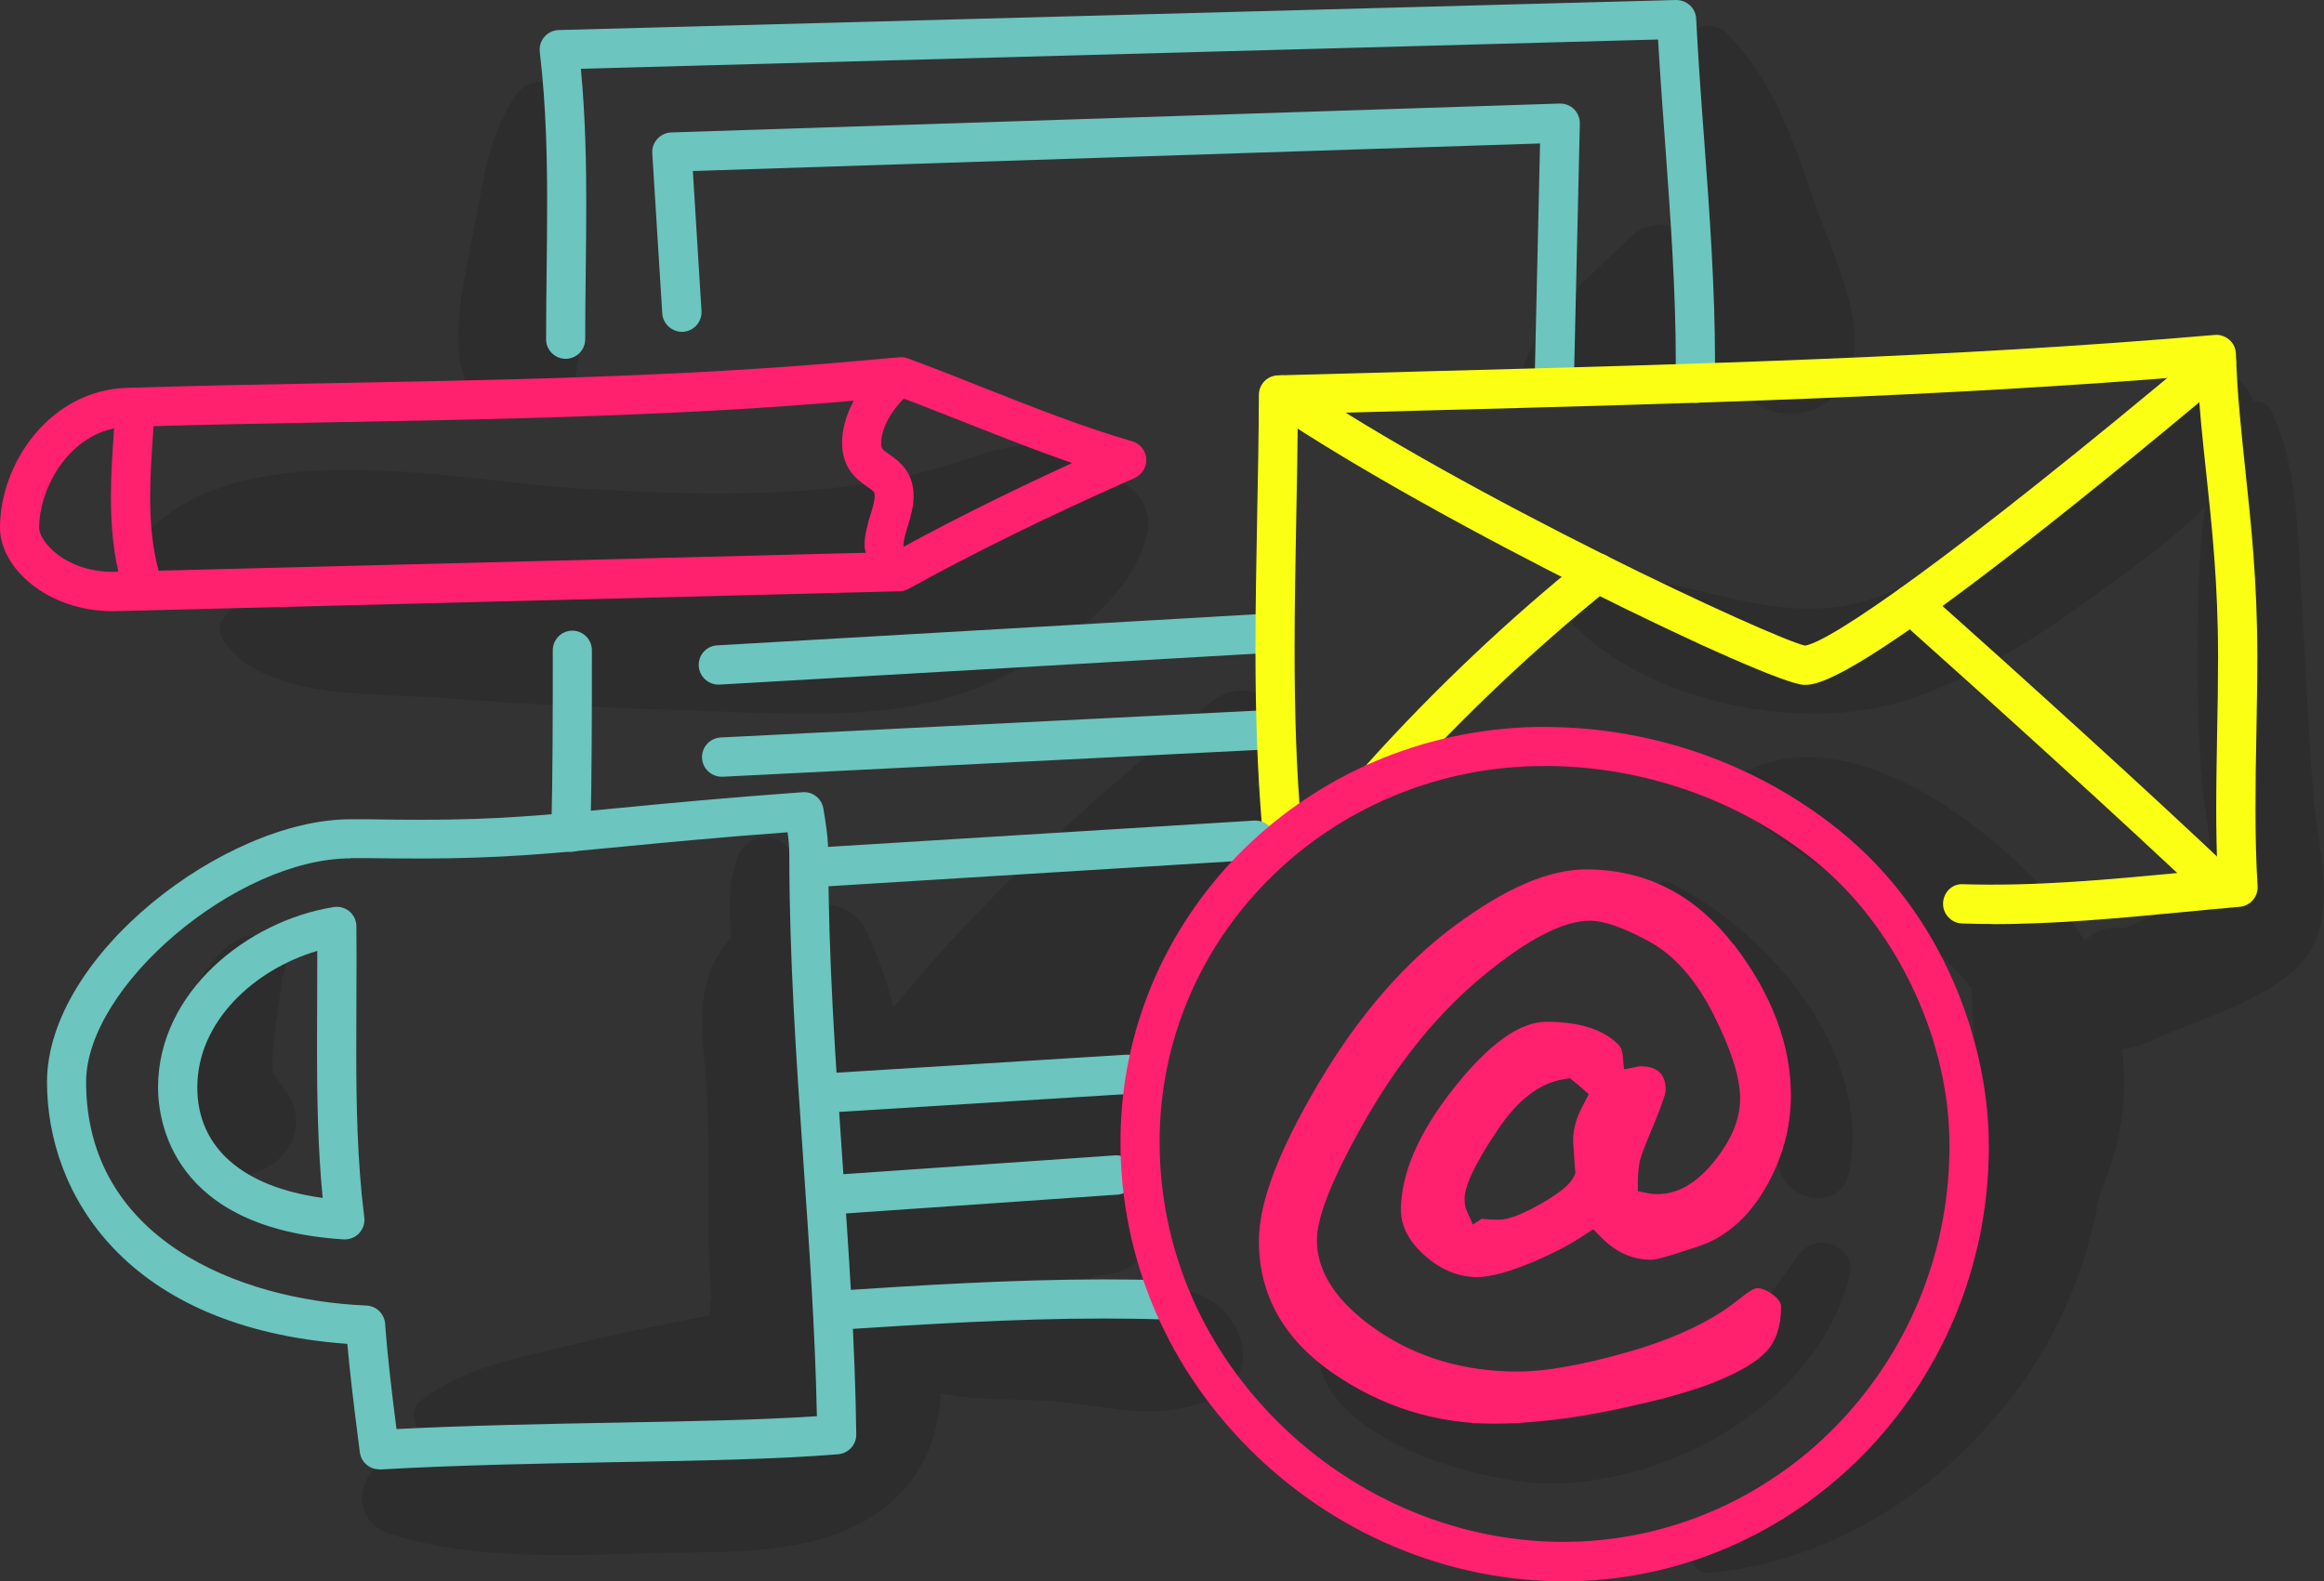 <?xml version="1.0" encoding="UTF-8"?><svg id="Layer_2" xmlns="http://www.w3.org/2000/svg" viewBox="0 0 177.04 120.48"><rect x="0" y="0" width="177.04" height="120.48" fill="#333333" stroke="none"/><defs><style>.cls-1{fill:#6cc5be;}.cls-2{fill:#ff206e;}.cls-3{fill:#faff14;}.cls-4{fill:#2d2d2d;}</style></defs><g id="lineart"><path class="cls-4" d="m43.85,20.33c.07-4.06.62-8.52-.42-12.48-.53-1.99-3.13-2.14-4.18-.55-1.04,1.57-1.71,3.39-2.21,5.26l-1.73,9.03c-.4,2.42-.64,4.95.02,7.07,1.12,3.62,6.07,4.35,8.06,1.05,1.36-2.25.42-6.88.46-9.39Z"/><path class="cls-4" d="m70.46,93.73c-.94-7.34-1.18-15.97-4.42-22.68-.93-1.93-2.64-2.38-4.22-1.94-.3-1.53-.72-3.04-1.59-4.3-1.14-1.66-3.34-1.27-4.05.53-.74,1.89-.62,4.07-.49,6.1-3.1,3.43-2.09,7.51-1.84,11.86.29,5.12-.1,10.37.35,15.46-.1.65-.16,1.12-.18,1.45-1.08.22-2.15.43-3.23.65-2.45.49-4.88,1.02-7.3,1.62-3.99.98-8.12,1.67-11.41,4.22-1.21.94-.31,2.65.81,3.08.27.1.54.19.81.28-1.39.28-2.75.65-4.05,1.16-2.64,1.02-2.88,4.69,0,5.63,7.27,2.37,16.06,1.48,23.62,1.42,5.57-.04,11.89-.46,15.78-5,4.47-5.22,2.18-13.42,1.4-19.52Z"/><path class="cls-4" d="m22.04,83.54c-.25-.46-.55-.86-.88-1.27-.12-.15-.28-.41-.32-.41-.2-.88-.03-1.97.05-2.82.14-1.53.48-3.07.61-4.61.29-.44.36-1.02.01-1.58-2.94-4.77-7.17,2.64-8.08,5.18-.87,2.43-1.39,5.13-.47,7.6.99,2.66,3.92,4.65,6.76,3.6,2.39-.88,3.58-3.35,2.32-5.7Z"/><path class="cls-4" d="m88.93,98.39c-6.29,1.14-15.82-1.49-20.75,3.61-.87.89-.64,2.28.38,2.93,3.33,2.15,8.27,1.48,12.1,1.87,4.17.42,7.74,1.52,11.71-.25,4.93-2.19,1.18-9-3.44-8.17Z"/><path class="cls-4" d="m83.58,36.76c-.34.11-.66.24-.97.37-.19-1.66-1.47-3.1-3.52-3.2-2.74-.14-4.93.97-7.52,1.7-3.13.89-6.34,1.43-9.58,1.69-6,.48-12.05.26-18.05-.12-9.44-.59-24.87-4.19-32.51,3.12-1.61,1.54-.26,3.89,1.68,4.06,2.59.24,5.22.19,7.85.11-1.65.51-3.09,1.36-4.05,2.78-.25.37-.22.92,0,1.3,2.77,4.81,11.62,4.21,16.38,4.58,7.61.6,15.27.85,22.9,1.11,6.6.22,13.41.46,19.54-2.39,4.5-2.1,10.61-6.13,11.67-11.3.45-2.2-1.42-4.58-3.82-3.82Z"/><path class="cls-4" d="m157.74,70.15c-4.97-6.47-16.88-16.15-25.42-11.02-.67.4-.87,1.43-.26,1.98,5.3,4.79,11.93,7.55,16.98,12.85.42.44.8.88,1.15,1.32.24,5.76.91,10.87.05,16.04-.3.99-.55,1.99-.7,3.04-.51,1.7-1.2,3.42-2.19,5.18-4.18,7.48-11.14,12.26-17.83,17.29-1.12.84-.97,3.17.81,3,10.38-.97,19.66-7.7,25.06-16.49,2.13-3.47,3.82-7.89,4.57-12.45,3.09-6.52,2.27-14.9-2.22-20.75Z"/><path class="cls-4" d="m176.22,60.49c-.39-5.05-.6-10.11-.91-15.17-.28-4.69-.25-9.73-2.3-14.04-.26-.55-.82-.77-1.37-.73-.79-2.1-3.19-3.44-5.66-2.09-3.66,1.99-6.38,5.6-9.6,8.24-3.48,2.86-7.25,5.69-11.23,7.83-9.11,4.89-16.43-1.57-25.63-.65-.89.09-1.81,1.1-1.15,2,5.43,7.44,18.61,10.23,27.02,7.42,4.92-1.65,9.58-4.56,13.74-7.61,2.77-2.03,6.17-4.34,8.85-7.05-.53,3.5-.52,7.18-.57,10.48-.05,3.16.08,6.32.24,9.48.13,2.49,1.04,6.22.78,9.03-2.1,1.19-4.39,2.15-6.64,3.11-1.57-.31-3.18.47-4.16,2.7-1.78,4.04,1.85,7.9,5.97,5.97,3.62-1.69,9.61-3.24,12.07-6.48,2.5-3.3.83-8.7.54-12.43Z"/><path class="cls-4" d="m138.25,15.48c-1.56-4.62-3.21-9.51-6.76-12.99-.92-.9-2.88-.62-3.12.82-.92,5.58.43,11.62,1.87,17.4-.06.12-.11.24-.15.36-.3.93-.65,1.86-.91,2.8-.39,1.41-.22,2.45.36,3.78.39.9,1.36,1.24,2.27,1.14.21.43.49.83.85,1.14.09.08.18.16.27.24,2.32,2.05,5.88,1.81,7.55-.97,2.3-3.83-.94-9.9-2.23-13.72Z"/><path class="cls-4" d="m136.95,95.66c-3.94,5.76-7.72,10.63-15.01,12.11-7.92,1.6-15.24-1.25-19.52-7.9-.29-.45-1.07-.55-1.33,0-4.15,8.88,11.42,13.29,17.33,13.17,9.28-.19,19.94-6.26,22.46-15.72.65-2.43-2.58-3.62-3.92-1.65Z"/><path class="cls-4" d="m127.18,67.24c-.68-.33-1.36.48-.82,1.06,2.6,2.78,4.81,6.44,6.43,9.88,1.71,3.64,1.58,7.52,2.87,11.19.81,2.3,4.61,2.79,5.18,0,1.87-9.15-6.1-18.42-13.66-22.14Z"/><path class="cls-4" d="m95.6,59.78c.46-.52.9-1.05,1.36-1.57,2.89-3.26-1.42-7.41-4.72-4.72-10.26,8.38-20.61,17.68-28.18,28.63-.93,1.34.93,3.21,2.27,2.27.78-.55,1.55-1.11,2.31-1.68-.01.04-.03.08-.04.12-.2.67-.29,1.32-.33,1.95-.21.71-.18,1.44.05,2.12.08.89.2,1.8.27,2.76.19,2.59-.42,5.33,1.65,7.41,3.42,3.42,10.73.58,14.68-.1,2.31-.4,3.76-3.34,3.1-5.46-1.51-4.8-1.59-9.88.46-14.55,1.91-4.36,5.57-7.79,8.44-11.52,1.76-2.29.65-4.55-1.31-5.65Z"/><path class="cls-4" d="m131.22,19.63c-.43-.06-.85-.09-1.27-.1-.76-2.08-3.83-3.4-5.75-1.47-2.72,2.73-7.12,6.14-8.15,9.98-.4,1.5.95,2.62,2.35,2.35,1.31-.25,2.47-.95,3.56-1.75.61.19,1.3.24,2.04.06,3.01-.72,6.39-1.6,8.58-3.89,1.45-1.51,1.06-4.84-1.37-5.19Z"/><path class="cls-2" d="m67.35,43.04c-.83,0-1.49-.67-1.49-1.49s.24-1.65.46-2.35c.16-.53.31-1.03.31-1.39,0-.31,0-.34-.57-.73-.71-.5-1.91-1.33-1.91-3.34,0-2.12,1.28-4.16,2.48-5.36.58-.58,1.53-.58,2.11,0,.58.58.58,1.53,0,2.11-.8.8-1.61,2.11-1.61,3.25,0,.44.06.5.63.89.69.48,1.84,1.29,1.84,3.18,0,.81-.24,1.58-.44,2.26-.17.55-.33,1.08-.33,1.48,0,.82-.67,1.49-1.49,1.49Z"/><path class="cls-1" d="m54.73,52.16c-.79,0-1.45-.62-1.5-1.41-.05-.83.58-1.54,1.41-1.58l41.44-2.39c.82-.04,1.54.58,1.58,1.41.05.83-.58,1.54-1.41,1.58l-41.44,2.39s-.06,0-.09,0Z"/><path class="cls-1" d="m54.98,59.18c-.79,0-1.46-.62-1.5-1.42-.04-.83.6-1.53,1.42-1.57l41.92-2.1c.84-.04,1.53.6,1.57,1.42.04.83-.6,1.53-1.42,1.57l-41.92,2.1s-.05,0-.08,0Z"/><path class="cls-1" d="m118.4,30.9s-.02,0-.04,0c-.83-.02-1.48-.71-1.46-1.53l.42-18.44-64.54,2.1.66,10.66c.05.83-.58,1.54-1.4,1.59-.81.05-1.54-.58-1.59-1.4l-.76-12.2c-.03-.4.11-.8.39-1.1.27-.3.66-.48,1.06-.49l67.67-2.2c.4-.01.81.14,1.1.43.29.29.45.69.44,1.1l-.46,20.02c-.02.82-.69,1.47-1.5,1.47Z"/><path class="cls-1" d="m28.89,111.95c-.75,0-1.39-.56-1.48-1.31l-.19-1.5c-.28-2.21-.56-4.48-.76-6.75-16.86-1.22-22.88-11.41-22.88-19.94,0-9.67,13.58-20.03,23.13-20.03h1.18c1.4.02,2.79.04,4.19.04,5.83,0,9.56-.36,15.21-.91,3.51-.34,7.88-.76,13.85-1.19.77-.06,1.45.48,1.58,1.23.19,1.08.38,2.34.38,3.6,0,7.73.54,15.56,1.07,23.13.47,6.86.97,13.95,1.06,20.97.01.78-.59,1.44-1.37,1.51-4.62.38-10.54.49-16.81.6-5.92.11-12.04.22-18.07.56-.03,0-.06,0-.08,0Zm-2.18-46.55c-8.66,0-20.15,9.72-20.15,17.04,0,11.89,11.5,16.61,21.35,17.03.76.03,1.37.63,1.43,1.39.19,2.63.52,5.31.85,7.9l.02.12c5.63-.28,11.29-.39,16.79-.49,5.6-.1,10.92-.2,15.23-.49-.13-6.49-.59-13.05-1.03-19.4-.53-7.62-1.07-15.51-1.07-23.34,0-.57-.05-1.17-.13-1.75-5.24.39-9.19.77-12.4,1.08-5.53.54-9.53.92-15.5.92-1.41,0-2.81-.01-4.22-.03h-1.15Z"/><path class="cls-1" d="m26.26,94.43s-.06,0-.09,0c-13.11-.83-14.13-9.07-14.13-11.58,0-7.26,6.8-12.69,13.38-13.74.43-.07.87.05,1.2.33.33.28.53.69.53,1.12,0,.85.01,1.7.01,2.55,0,1.15,0,2.31-.01,3.46,0,1.15-.01,2.29-.01,3.44,0,4.07.07,8.44.61,12.74.06.44-.09.88-.39,1.21-.28.3-.68.47-1.09.47Zm-2.09-21.98c-4.74,1.39-9.14,5.34-9.14,10.4,0,4.58,3.45,7.59,9.55,8.42-.37-3.84-.43-7.66-.43-11.26,0-1.15,0-2.3.01-3.46,0-1.15.01-2.3.01-3.44,0-.22,0-.44,0-.67Z"/><path class="cls-2" d="m8.64,46.57c-5.09,0-8.64-3.34-8.64-6.35,0-5.01,3.88-10.5,9.67-10.67,5.39-.17,10.88-.27,16.18-.37,11.12-.21,22.63-.42,34.05-1.24,2.52-.18,5.04-.4,7.57-.63l1.05-.09c.22-.02.44,0,.65.09,1.96.72,3.92,1.5,5.81,2.25,3.67,1.45,7.46,2.96,11.27,4.06.6.17,1.03.71,1.07,1.33.04.63-.31,1.21-.89,1.47-6.53,2.89-12.16,5.65-17.21,8.44-.21.12-.45.18-.69.19,0,0-59.87,1.52-59.91,1.52Zm59.81-16.34l-.72.06c-2.54.23-5.08.45-7.62.63-11.5.82-23.05,1.04-34.21,1.24-5.3.1-10.77.2-16.15.36-4.36.13-6.77,4.63-6.77,7.69,0,1,1.92,3.35,5.63,3.36l59.49-1.51c4.1-2.26,8.57-4.49,13.57-6.78-2.65-.92-5.25-1.95-7.79-2.95-1.78-.7-3.61-1.43-5.43-2.11Z"/><path class="cls-2" d="m10.63,45.36c-.66,0-1.26-.44-1.44-1.11-.51-1.9-.74-3.92-.74-6.38,0-1.75.12-3.49.24-5.17l.07-1c.05-.82.75-1.44,1.59-1.39.82.06,1.45.77,1.39,1.59l-.07,1c-.11,1.63-.23,3.32-.23,4.97,0,2.19.2,3.97.64,5.61.21.8-.26,1.62-1.06,1.83-.13.03-.26.05-.39.05Z"/><path class="cls-1" d="m43.49,64.9c-.86-.02-1.51-.7-1.49-1.53.11-4.6.11-8.88.11-13.83,0-.82.67-1.49,1.49-1.49s1.49.67,1.49,1.49c0,4.97,0,9.27-.11,13.9-.02.81-.68,1.46-1.49,1.46Z"/><path class="cls-1" d="m129.14,30.69c-.85-.01-1.51-.69-1.49-1.52,0-.52.01-1.05.01-1.58,0-5.55-.42-11.26-.82-16.79-.19-2.56-.38-5.19-.53-7.79l-82.06,2.23c.36,3.77.41,7.43.41,10.29,0,1.75-.02,3.5-.04,5.24-.02,1.71-.04,3.4-.04,5.08,0,.82-.67,1.49-1.49,1.49s-1.49-.67-1.49-1.49c0-1.69.02-3.4.04-5.12.02-1.73.04-3.46.04-5.2,0-3.2-.06-7.4-.56-11.57-.05-.42.08-.84.35-1.15.27-.32.67-.51,1.09-.52L127.68,0c.83,0,1.49.62,1.53,1.42.16,3.04.38,6.16.61,9.18.41,5.58.83,11.35.83,17.01,0,.54,0,1.08-.01,1.62-.01.82-.68,1.47-1.49,1.47Z"/><path class="cls-3" d="m151.78,70.4c-.77,0-1.54-.01-2.31-.04-.82-.03-1.47-.71-1.45-1.54.03-.82.68-1.51,1.54-1.45,5.53.17,11.1-.36,16.49-.87.96-.09,1.91-.18,2.87-.27-.06-1.43-.09-2.96-.09-4.69,0-1.92.04-3.85.07-5.77.04-1.9.07-3.81.07-5.71,0-5.6-.46-9.87-.9-13.99-.27-2.51-.53-4.91-.66-7.45-19.4,1.61-39.15,2.14-58.28,2.64-3.42.09-6.84.18-10.26.28-.02,2.61-.07,5.23-.12,7.79-.06,3.31-.13,6.74-.13,10.11,0,5.09.15,9.27.48,13.16.07.82-.54,1.54-1.36,1.61-.83.06-1.54-.54-1.61-1.36-.33-3.98-.49-8.24-.49-13.41,0-3.39.07-6.83.13-10.16.06-3.01.12-6.13.13-9.19,0-.81.64-1.47,1.45-1.49,3.9-.11,7.8-.22,11.71-.32,19.59-.52,39.85-1.05,59.65-2.76.41-.04.81.1,1.12.37.31.27.49.66.5,1.07.1,3.04.4,5.84.71,8.8.45,4.2.92,8.55.92,14.31,0,1.92-.04,3.84-.07,5.77-.04,1.9-.07,3.81-.07,5.71,0,2.27.05,4.16.16,5.96.05.81-.55,1.51-1.36,1.58-1.43.12-2.86.26-4.29.4-4.74.45-9.64.92-14.55.92Z"/><path class="cls-3" d="m137.45,52.18c-2.49,0-27.99-12.31-40.63-20.86-.68-.46-.86-1.39-.4-2.07.46-.68,1.39-.86,2.07-.4,13.28,8.99,36.47,19.75,39.01,20.34,1.83-.25,10.85-6.33,30.39-22.72.63-.53,1.57-.45,2.1.18.53.63.45,1.57-.18,2.1-27.93,23.43-31.27,23.43-32.37,23.43Z"/><path class="cls-3" d="m169.3,69.2c-.37,0-.74-.14-1.03-.41-6.5-6.18-16.81-15.51-23.66-21.62-.62-.55-.67-1.49-.12-2.11.55-.62,1.49-.67,2.11-.12,7.2,6.42,17.21,15.48,23.73,21.68.6.57.62,1.51.05,2.11-.29.31-.69.46-1.08.46Z"/><path class="cls-3" d="m105.27,60.69c-.36,0-.71-.13-1-.38-.61-.55-.66-1.5-.11-2.11,5.06-5.63,10.8-11.06,16.59-15.71.64-.52,1.58-.41,2.1.23.52.64.41,1.58-.23,2.1-5.66,4.55-11.28,9.87-16.24,15.38-.29.33-.7.5-1.11.5Z"/><path class="cls-1" d="m63.72,101.34c-.78,0-1.44-.61-1.49-1.4-.05-.82.57-1.53,1.39-1.59,6.31-.41,13.47-.87,20.44-.87,1.57,0,3.12.02,4.59.07.82.03,1.47.72,1.44,1.54-.03.83-.71,1.51-1.54,1.44-1.44-.05-2.96-.07-4.49-.07-6.88,0-13.98.46-20.25.86-.03,0-.07,0-.1,0Z"/><path class="cls-2" d="m132.05,71.96c-2.91-3.79-6.68-5.72-11.21-5.72-2.86,0-6.15,1.42-10.07,4.33-3.84,2.85-7.31,6.87-10.32,11.96-3.06,5.17-4.55,9.1-4.55,12.02,0,4.1,1.9,7.49,5.64,10.07,3.7,2.55,7.81,3.85,12.23,3.85,2.7,0,5.77-.35,9.15-1.05,3.42-.71,5.97-1.41,7.79-2.15,1.85-.76,3.1-1.5,3.84-2.29.75-.8,1.13-1.94,1.13-3.4,0-.12,0-.5-.69-.99-.42-.3-.8-.44-1.14-.44-.21,0-.53.16-1.53.96-1.98,1.57-4.74,2.87-8.23,3.88-3.49,1-6.34,1.51-8.46,1.51-4.09,0-7.71-1.07-10.77-3.18-3.01-2.08-4.54-4.38-4.54-6.83,0-1.84,1.29-5,3.83-9.4,2.55-4.41,5.55-8.05,8.92-10.81,3.34-2.74,6.04-4.13,8.04-4.13,1.09,0,2.61.54,4.54,1.59,1.91,1.05,3.56,2.93,4.89,5.57,1.36,2.7,2.02,4.79,2.02,6.39s-.68,3.2-2.02,4.84c-1.34,1.64-2.74,2.44-4.29,2.44-.31,0-.52-.03-.66-.06l-.82-.16v-.83c.02-.71.08-1.27.2-1.66.13-.45.48-1.34,1.04-2.65.78-1.92.88-2.39.88-2.6,0-1.47-1.01-1.78-1.86-1.78-.08,0-.15,0-.23.02l-1.08.21-.11-1.1c-.04-.38-.18-.68-.43-.88-1.17-1.11-2.97-1.64-5.39-1.64-2.03,0-4.41,1.72-7.08,5.11-2.65,3.36-3.99,6.47-3.99,9.24,0,1.23.62,2.41,1.85,3.49,1.21,1.07,2.55,1.61,3.96,1.61,1.03,0,2.52-.41,4.41-1.22,1.41-.6,2.67-1.26,3.74-1.97l.69-.45.58.59c1.14,1.16,2.4,1.73,3.83,1.73.28,0,.94-.12,3.64-1.03,2.06-.7,3.77-2.19,5.07-4.44,1.29-2.22,1.94-4.59,1.94-7.04,0-3.88-1.47-7.76-4.36-11.52Zm-11.61,12.55c-.45.9-.65,1.81-.59,2.69l.1,1.42c.02.29.03.46.04.51l.02.24-.09.22c-.15.38-.65,1.02-2.22,1.94-1.57.93-2.75,1.4-3.52,1.4-.61,0-1.03-.04-1.31-.07l-.67.44-.48-1.09c-.1-.23-.15-.52-.15-.88,0-1.01.86-2.79,2.55-5.29,1.53-2.27,3.18-3.52,5.03-3.82l.44-.07.35.28c.21.17.37.3.5.42l.59.52-.6,1.16Z"/><path class="cls-1" d="m61.82,67.61c-.79,0-1.45-.61-1.5-1.41-.05-.83.58-1.54,1.4-1.59l33.82-2.09c.83-.05,1.54.58,1.59,1.4s-.58,1.54-1.4,1.59l-33.82,2.09s-.06,0-.09,0Z"/><path class="cls-1" d="m63.82,84.73c-.79,0-1.45-.61-1.5-1.41-.05-.83.58-1.54,1.4-1.59l22.05-1.37c.83-.05,1.54.58,1.59,1.4.05.83-.58,1.54-1.4,1.59l-22.05,1.37s-.06,0-.09,0Z"/><path class="cls-1" d="m63.82,92.5c-.78,0-1.44-.6-1.5-1.4-.06-.83.57-1.54,1.39-1.6l21.21-1.47c.84-.06,1.54.57,1.6,1.39.06.83-.57,1.54-1.39,1.6l-21.21,1.47s-.07,0-.11,0Z"/><path class="cls-2" d="m119.09,120.48c-8.84,0-17.54-3.67-23.97-10.14-6.54-6.58-10-15.18-9.75-24.24.47-16.79,14.3-30.28,31.48-30.71.39,0,.78-.01,1.17,0,8.03.08,15.85,2.86,22.03,7.82,8.23,6.6,11.31,16.45,11.45,23.47.37,18.24-13.86,33.41-31.71,33.8-.23,0-.47,0-.7,0Zm-1.41-62.11c-.25,0-.5,0-.76,0-15.59.38-28.14,12.6-28.57,27.8-.23,8.23,2.92,16.06,8.88,22.05,6.03,6.06,14.23,9.43,22.48,9.25,16.21-.36,29.13-14.15,28.79-30.75-.16-7.97-4.22-16.29-10.33-21.2-5.66-4.54-12.83-7.09-20.19-7.16-.1,0-.21,0-.31,0Z"/></g></svg>